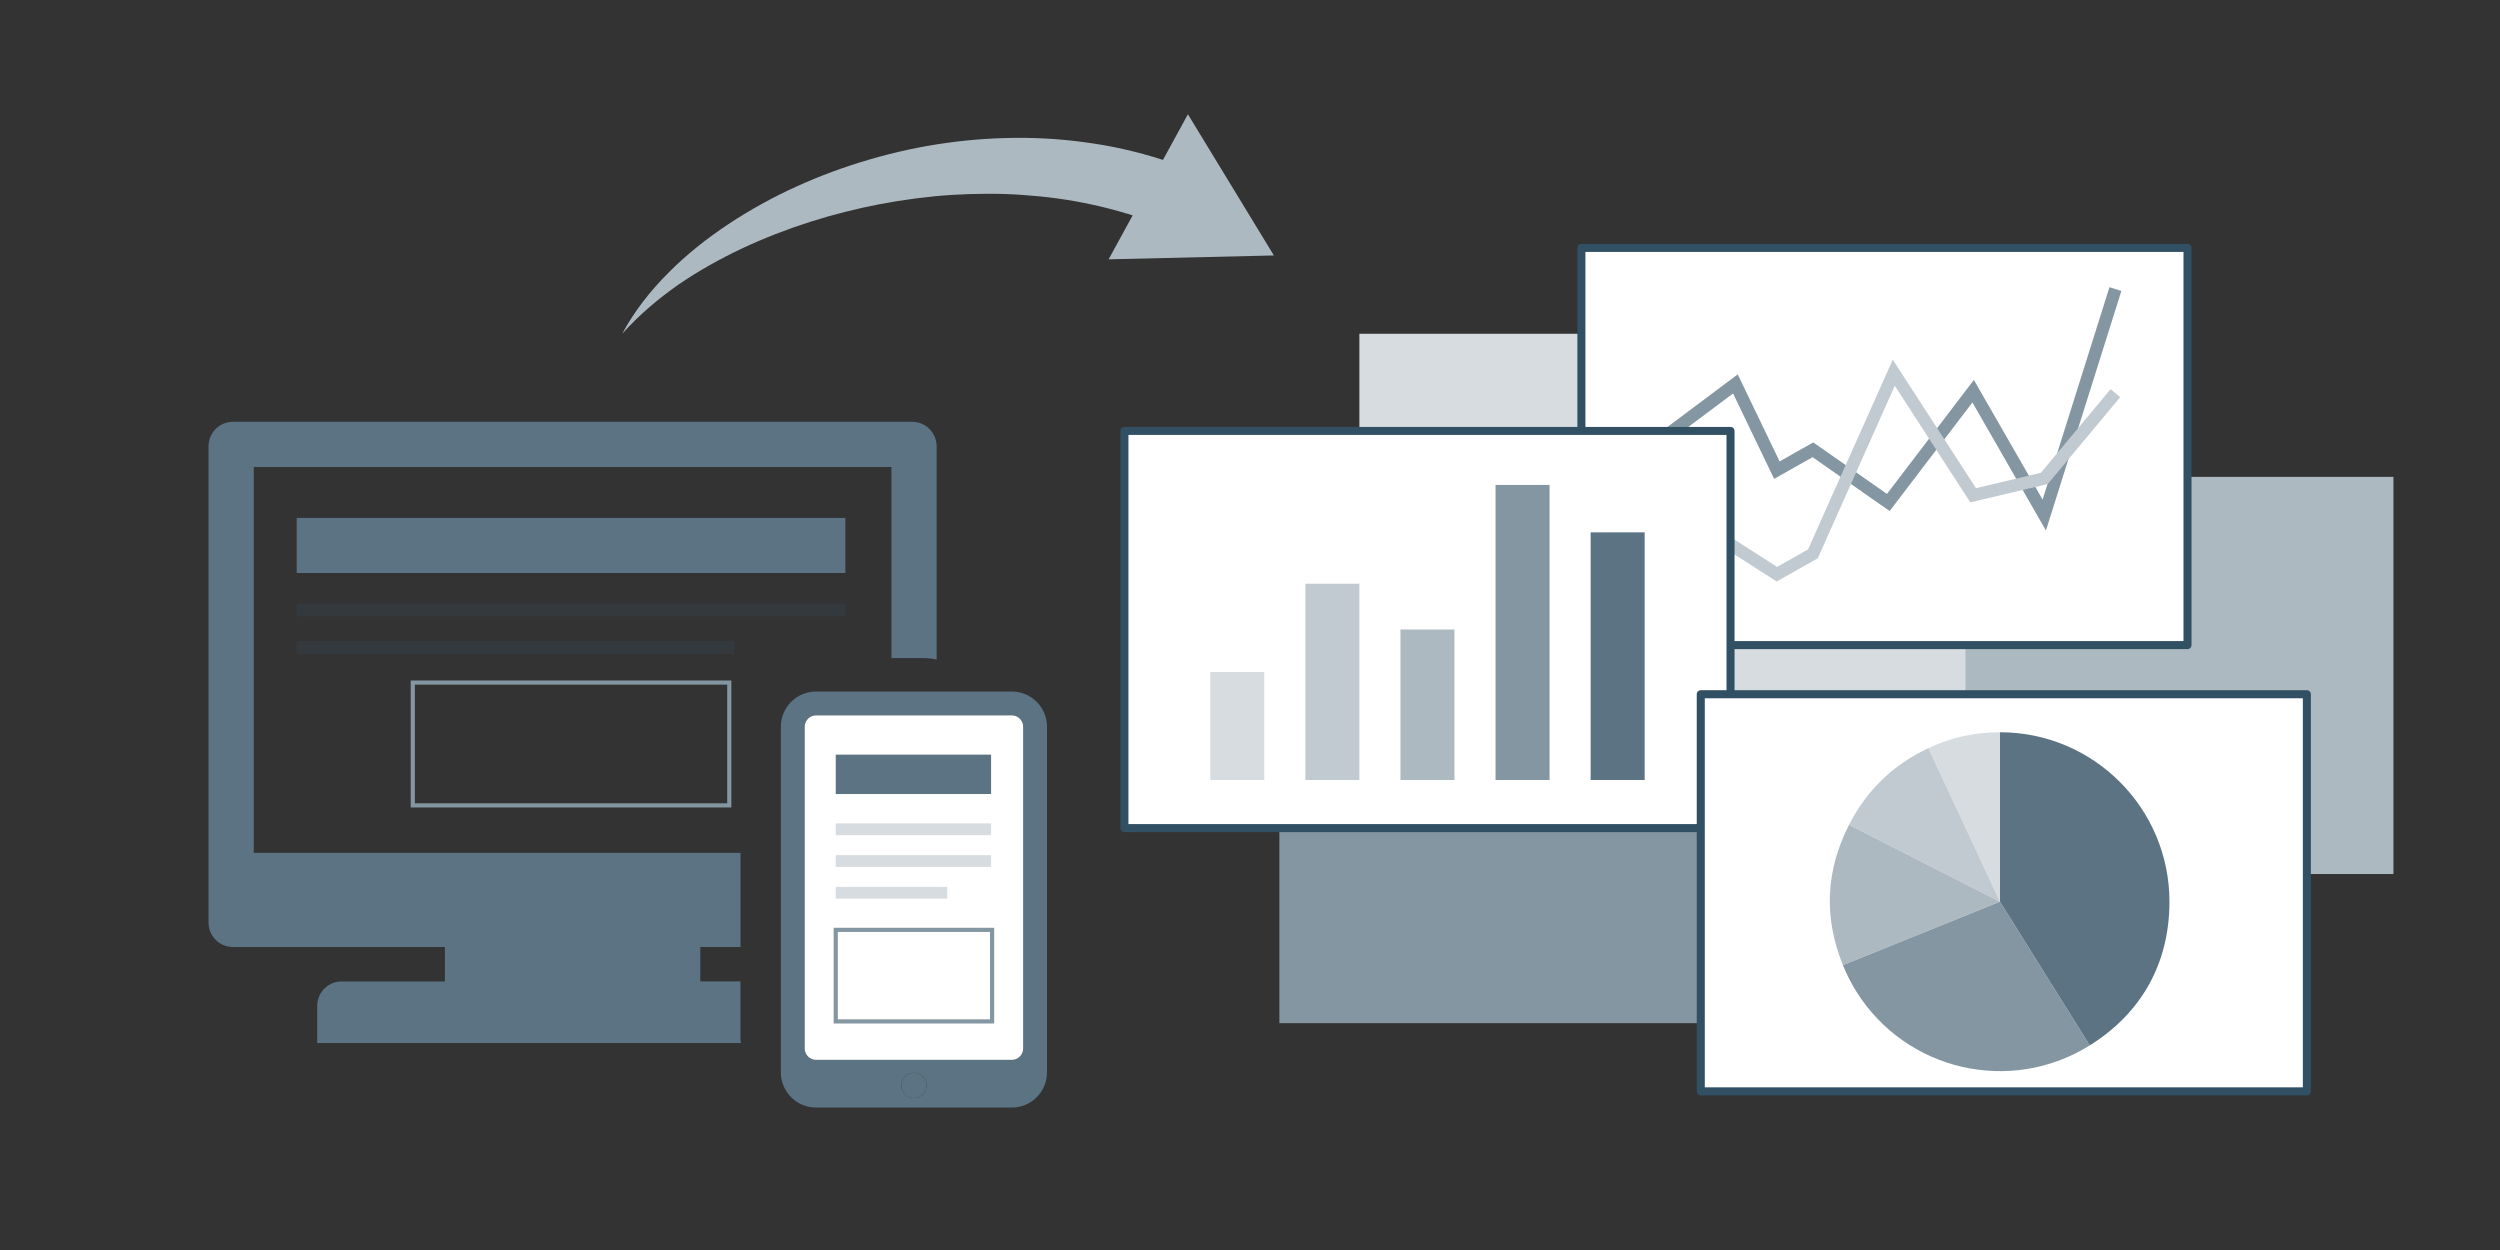 <?xml version="1.0" encoding="UTF-8"?>
<svg id="_レイヤー_1" data-name="レイヤー 1" xmlns="http://www.w3.org/2000/svg" viewBox="0 0 600 300">
  <rect x="0" y="0" width="600" height="300" fill="#333333" stroke="none"/>
  <defs>
    <style>
      .cls-1 {
        fill: #adb9c1;
      }

      .cls-1, .cls-2, .cls-3, .cls-4, .cls-5, .cls-6, .cls-7, .cls-8, .cls-9, .cls-10, .cls-11, .cls-12, .cls-13 {
        stroke-width: 0px;
      }

      .cls-2 {
        fill: #c1cad0;
      }

      .cls-3 {
        fill: #d6dce0;
      }

      .cls-14, .cls-4, .cls-15, .cls-16 {
        fill: none;
      }

      .cls-14, .cls-15 {
        stroke: #8496a2;
      }

      .cls-14, .cls-15, .cls-16 {
        stroke-miterlimit: 10;
      }

      .cls-15, .cls-16 {
        stroke-width: 3px;
      }

      .cls-5 {
        fill: #5b7383;
      }

      .cls-16 {
        stroke: #c1cad0;
      }

      .cls-6 {
        fill: #c1cad0;
      }

      .cls-7 {
        fill: #adb9c1;
      }

      .cls-17 {
        stroke: #325064;
        stroke-linecap: round;
        stroke-linejoin: round;
        stroke-width: 1.932px;
      }

      .cls-17, .cls-13 {
        fill: #fff;
      }

      .cls-8 {
        fill: #d6dce0;
      }

      .cls-9 {
        fill: #8496a2;
      }

      .cls-10 {
        fill: #5b7383;
      }

      .cls-11 {
        fill: #8496a2;
      }

      .cls-12 {
        fill: #325064;
        opacity: .2;
      }
    </style>
  </defs>
  <g>
    <path class="cls-1" d="M149.333,80.107c2.852-5.353,6.701-10.245,11.057-14.611,4.347-4.393,9.238-8.254,14.407-11.689,10.356-6.87,21.861-12.019,33.883-15.522,12.02-3.534,24.632-5.33,37.352-5.193,6.361.061,12.74.682,19.067,1.785,6.324,1.125,12.571,2.852,18.648,5.112l-5.47,14.027c-5.149-2.086-10.52-3.67-16.001-4.872-5.481-1.225-11.095-1.954-16.759-2.353-5.667-.413-11.388-.346-17.116-.013-5.727.373-11.45,1.136-17.135,2.2-11.357,2.182-22.562,5.675-33.17,10.647-5.292,2.506-10.446,5.367-15.32,8.715-4.835,3.391-9.397,7.245-13.442,11.767Z"/>
    <polygon class="cls-1" points="266.068 62.238 305.73 61.308 285.098 27.421 266.068 62.238"/>
  </g>
  <g>
    <g>
      <path class="cls-4" d="M219.344,257.472c-1.682,0-3.045,1.357-3.045,3.035,0,1.679,1.364,3.042,3.045,3.042,1.675,0,3.038-1.363,3.038-3.042,0-1.678-1.363-3.035-3.038-3.035Z"/>
      <path class="cls-4" d="M193.12,235.539v16.104c0,1.511,1.23,2.733,2.73,2.733h46.988c1.501,0,2.726-1.222,2.726-2.733v-77.229c0-1.504-1.225-2.732-2.726-2.732h-46.988c-1.5,0-2.73,1.229-2.73,2.732v61.125Z"/>
      <path class="cls-10" d="M168.075,227.283h9.643v-22.598H60.904v-92.606h153.038v45.852h7.445c1.167,0,2.299.139,3.406.348v-51.181c-.006-3.243-2.626-5.866-5.867-5.872H55.917c-3.237,0-5.867,2.624-5.867,5.872v114.319c0,3.255,2.63,5.866,5.867,5.866h50.855v8.265h-24.773c-3.24,0-5.867,2.618-5.867,5.867v8.913h101.692c-.021-.359-.107-.695-.107-1.054v-13.735h-9.643v-8.256Z"/>
      <g>
        <path class="cls-10" d="M219.341,263.545c1.679,0,3.042-1.362,3.042-3.042,0-1.672-1.362-3.034-3.042-3.034s-3.042,1.362-3.042,3.034c0,1.679,1.362,3.042,3.042,3.042ZM242.837,265.813h-46.985c-4.667,0-8.451-3.785-8.451-8.451v-82.95c0-4.667,3.785-8.444,8.451-8.444h46.985c4.667,0,8.444,3.777,8.444,8.444v82.95c0,4.667-3.777,8.451-8.444,8.451ZM245.562,251.642v-77.231c0-1.501-1.223-2.732-2.724-2.732h-46.985c-1.501,0-2.732,1.231-2.732,2.732v77.231c0,1.509,1.231,2.732,2.732,2.732h46.985c1.501,0,2.724-1.223,2.724-2.732Z"/>
        <path class="cls-13" d="M245.562,174.411v77.231c0,1.509-1.223,2.732-2.724,2.732h-46.985c-1.501,0-2.732-1.223-2.732-2.732v-77.231c0-1.501,1.231-2.732,2.732-2.732h46.985c1.501,0,2.724,1.231,2.724,2.732Z"/>
        <path class="cls-10" d="M219.341,257.47c1.679,0,3.042,1.362,3.042,3.034,0,1.679-1.362,3.042-3.042,3.042s-3.042-1.362-3.042-3.042c0-1.672,1.362-3.034,3.042-3.034Z"/>
      </g>
    </g>
    <rect class="cls-10" x="71.208" y="124.307" width="131.684" height="13.212"/>
    <rect class="cls-12" x="71.208" y="144.829" width="131.684" height="3.069"/>
    <rect class="cls-12" x="71.208" y="153.885" width="105.02" height="3.069"/>
    <rect class="cls-12" x="200.579" y="197.624" width="37.283" height="2.818"/>
    <rect class="cls-12" x="200.579" y="205.236" width="37.283" height="2.818"/>
    <rect class="cls-12" x="200.579" y="212.848" width="26.773" height="2.818"/>
    <rect class="cls-14" x="99.07" y="163.815" width="75.959" height="29.478"/>
    <rect class="cls-14" x="200.579" y="223.165" width="37.525" height="21.974"/>
    <rect class="cls-10" x="200.579" y="181.111" width="37.283" height="9.455"/>
  </g>
  <g>
    <rect class="cls-1" x="428.959" y="114.45" width="145.465" height="95.317"/>
    <rect class="cls-9" x="307.054" y="150.241" width="145.465" height="95.317"/>
    <rect class="cls-8" x="326.252" y="80.107" width="145.465" height="95.317"/>
    <g>
      <rect class="cls-17" x="379.537" y="59.506" width="145.465" height="95.317"/>
      <polyline class="cls-15" points="392.939 109.763 416.496 92.141 426.45 112.836 435.098 107.948 453.192 120.594 473.555 93.886 490.627 123.611 507.698 69.379"/>
      <polyline class="cls-16" points="392.939 134.738 413.962 129.797 426.45 137.811 435.098 132.923 454.507 89.454 473.555 118.861 490.627 114.824 507.698 94.354"/>
    </g>
    <g>
      <rect class="cls-17" x="269.86" y="103.422" width="145.465" height="95.317"/>
      <g>
        <rect class="cls-8" x="290.468" y="161.276" width="12.962" height="25.924"/>
        <rect class="cls-6" x="313.29" y="140.095" width="12.962" height="47.105"/>
        <rect class="cls-1" x="336.111" y="151.081" width="12.962" height="36.119"/>
        <rect class="cls-9" x="358.933" y="116.384" width="12.962" height="70.816"/>
        <rect class="cls-10" x="381.755" y="127.765" width="12.962" height="59.435"/>
      </g>
    </g>
    <g>
      <rect class="cls-17" x="408.185" y="166.612" width="145.465" height="95.317"/>
      <g>
        <path class="cls-3" d="M480.002,216.405l-17.185-36.854c5.597-2.61,11.009-3.81,17.185-3.81v40.664Z"/>
        <path class="cls-2" d="M480.002,216.405l-36.232-18.461c4.211-8.264,10.64-14.473,19.046-18.393l17.185,36.854Z"/>
        <path class="cls-7" d="M480.002,216.405l-37.703,15.233c-4.636-11.473-4.147-22.668,1.471-33.694l36.232,18.461Z"/>
        <path class="cls-11" d="M480.002,216.405l21.549,34.485c-19.045,11.901-44.133,6.109-56.033-12.936-1.226-1.962-2.351-4.171-3.218-6.316l37.703-15.233Z"/>
        <path class="cls-5" d="M480.002,216.405v-40.664c22.458,0,40.664,18.206,40.664,40.664,0,14.71-6.64,26.69-19.115,34.485l-21.549-34.485Z"/>
      </g>
    </g>
  </g>
</svg>